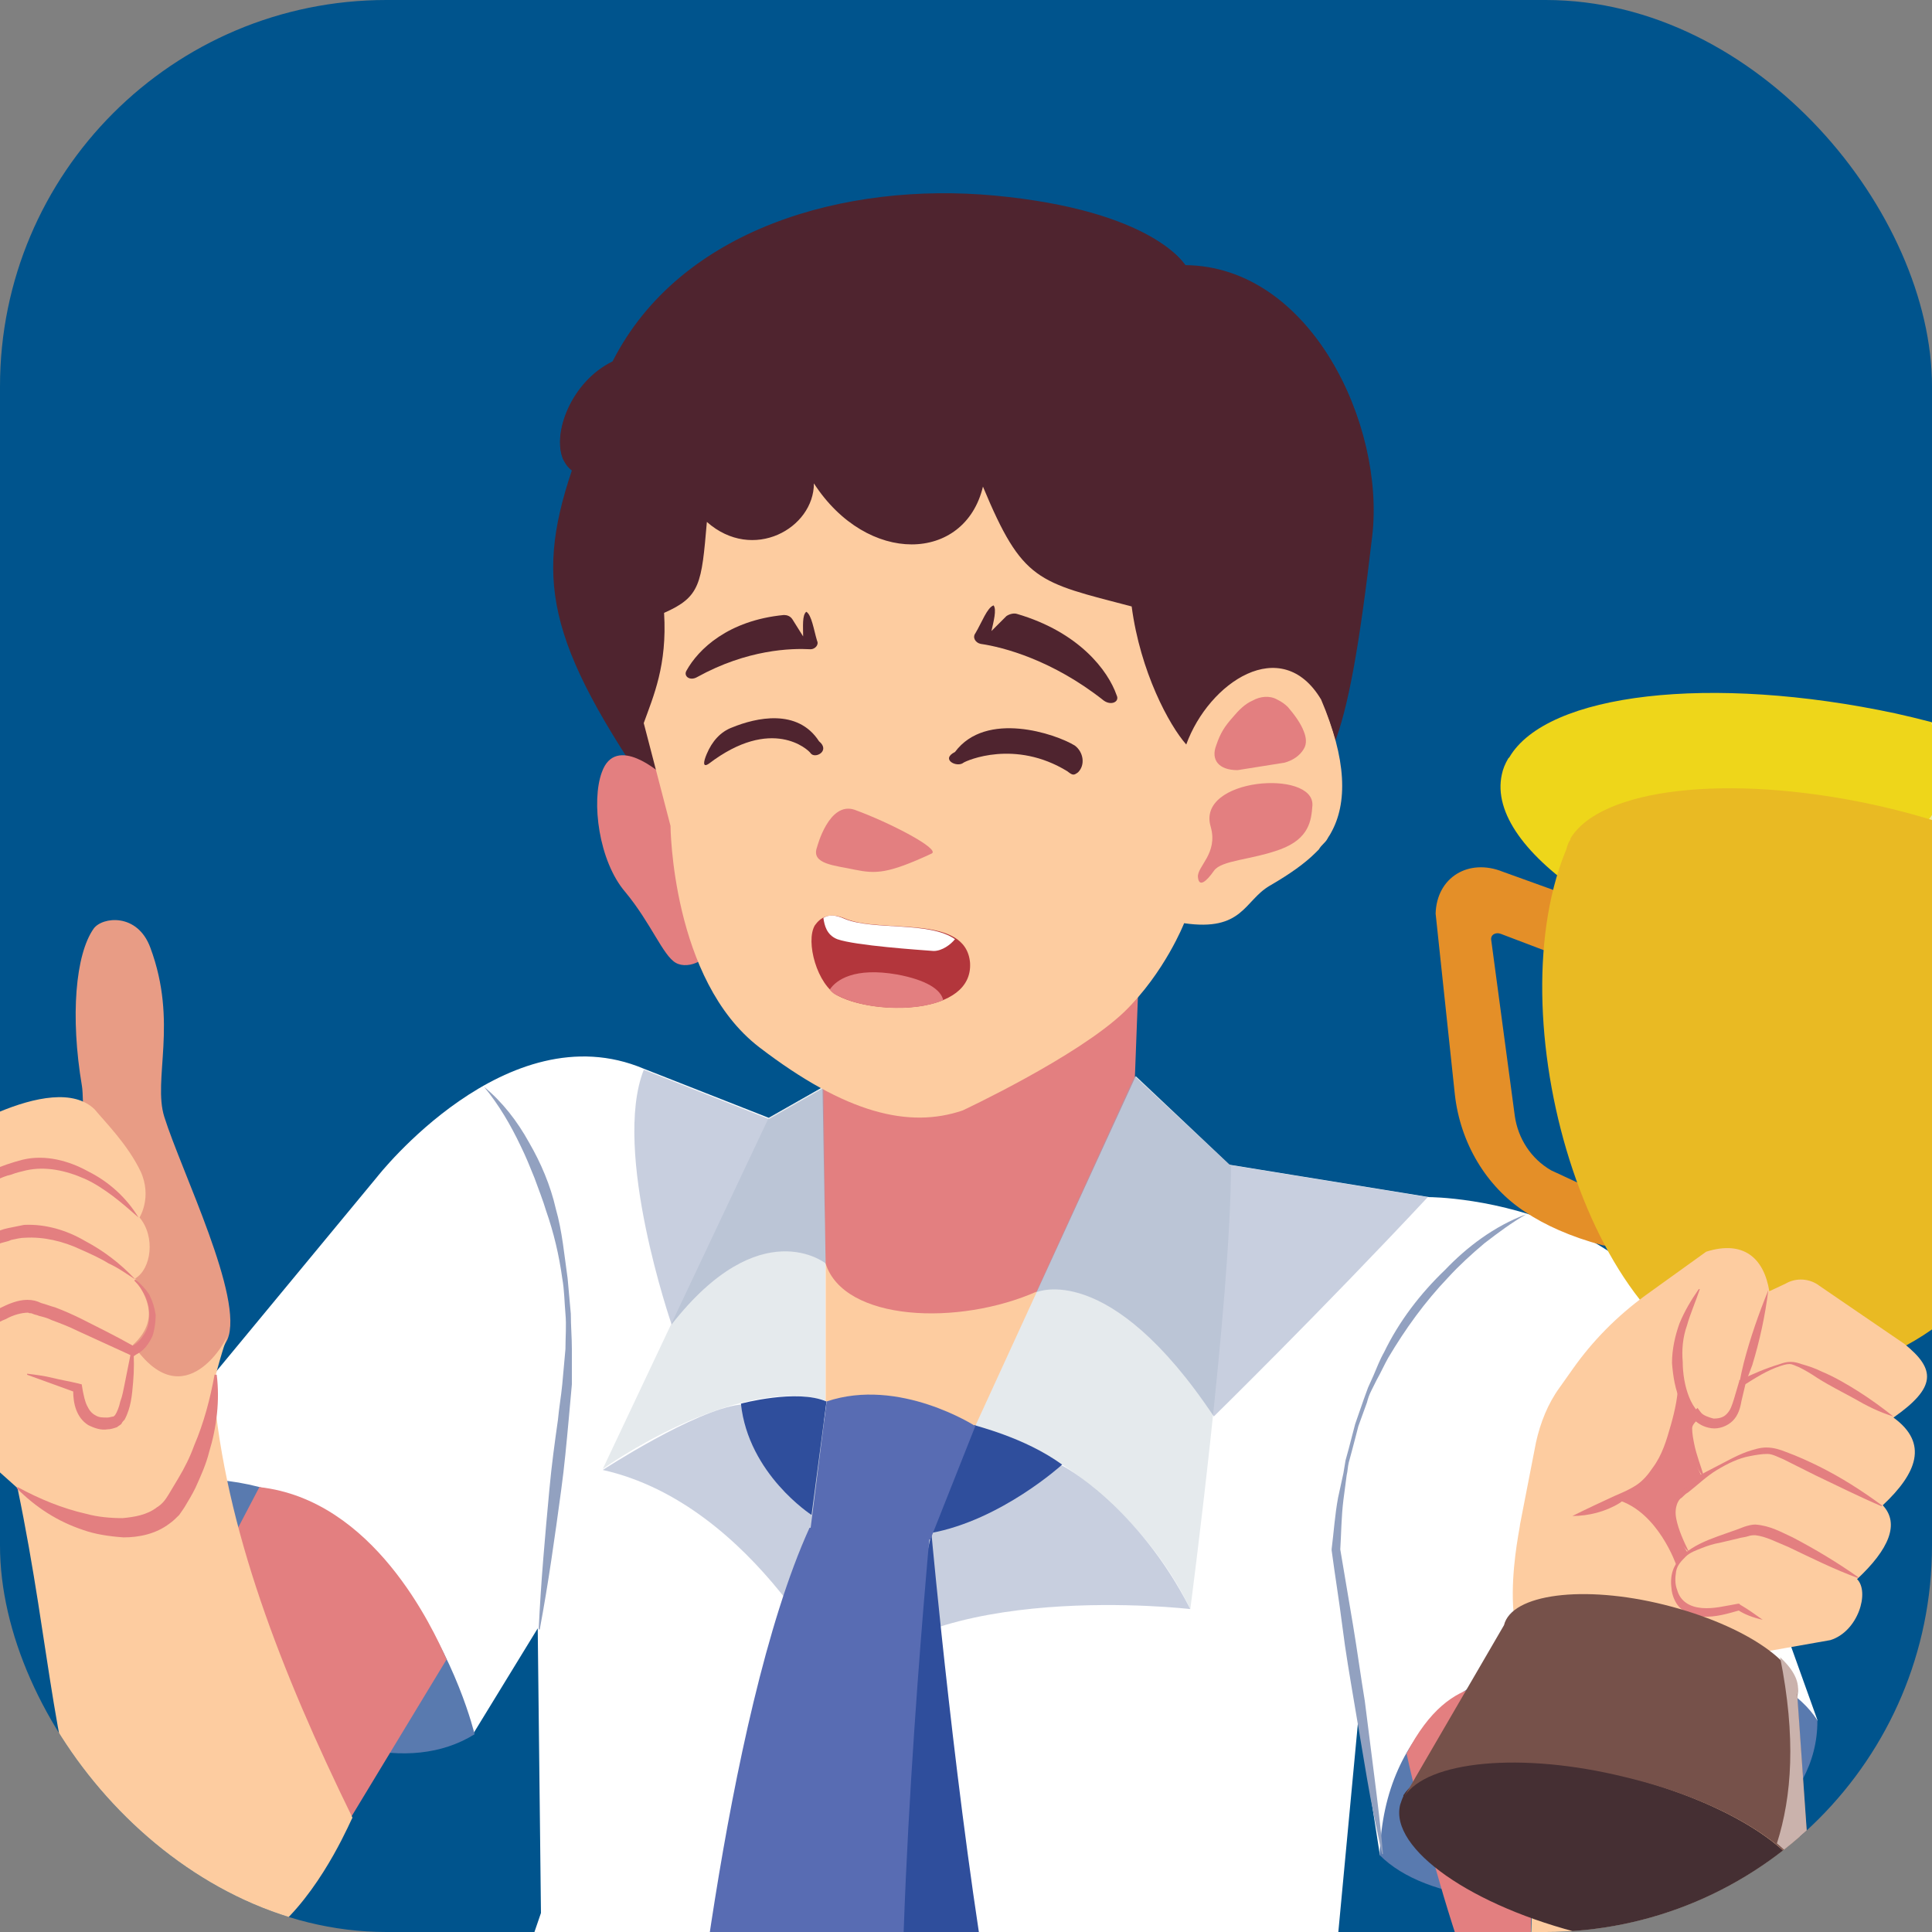 <svg xmlns="http://www.w3.org/2000/svg" width="40" height="40" viewBox="0 0 40 40" fill="none"><rect x="0" y="0" width="40" height="40" fill="#808080" stroke="none"/><g clip-path="url(#clip0_3625_32968)"><rect width="40" height="40" rx="8" fill="#00548D"></rect><path d="M25.489 24.12L29.588 24.785C29.588 24.785 35.37 24.785 35.725 30.301L37.63 35.618L28.569 38.409L28.126 35.551L27.594 41.223L28.236 44.657C28.724 47.337 27.084 48.711 25.733 48.888C25.733 48.888 21.059 49.575 17.359 49.597C13.748 49.619 13.061 48.179 11.909 47.47C9.915 46.274 9.406 45.166 9.804 43.682L11.2 39.606L11.133 33.713L9.804 35.884L2.516 30.766L7.81 24.364C7.81 24.364 10.491 20.93 13.327 22.126L15.919 23.145L17.049 22.503L25.489 24.12Z" fill="white"></path><path d="M37.627 35.618C36.254 33.447 28.721 32.981 28.566 38.409C30.494 40.359 37.65 39.163 37.627 35.618Z" fill="#597AAF"></path><path d="M17.088 26.158V28.994C15.205 28.462 12.48 30.412 12.48 30.412L15.914 23.145L17.044 22.503L17.088 26.158Z" fill="#E5EAED"></path><path d="M17.027 21.063L17.094 26.158V29.016L20.373 29.57L23.518 22.348L22.787 20.952L17.027 21.063Z" fill="#FDCCA0"></path><path d="M17.093 26.158C17.469 27.355 19.84 27.465 21.479 26.734L23.495 22.348L23.561 20.598L17.004 21.063L17.093 26.158Z" fill="#E37F80"></path><path d="M23.515 22.281L20.191 29.526C21.809 29.88 23.714 31.387 24.644 33.314C24.644 33.314 25.486 26.912 25.486 24.142L23.515 22.281Z" fill="#E5EAED"></path><path opacity="0.5" d="M21.453 26.756C21.453 26.756 22.96 26.07 25.131 29.326C25.131 29.326 27.346 27.155 29.561 24.785L25.463 24.12L23.491 22.281L21.453 26.756Z" fill="#92A1C0"></path><path opacity="0.5" d="M17.095 26.158C17.095 26.158 15.743 25.073 13.905 27.421C13.905 27.421 12.664 23.832 13.329 22.148L15.921 23.168L17.05 22.525L17.095 26.158Z" fill="#92A1C0"></path><path d="M31.602 25.139C31.292 25.316 31.026 25.516 30.738 25.737C30.473 25.959 30.207 26.203 29.985 26.446C29.498 26.956 29.099 27.51 28.744 28.108C28.656 28.263 28.589 28.418 28.501 28.573L28.39 28.795C28.346 28.883 28.324 28.95 28.301 29.038L28.124 29.526C28.08 29.703 28.036 29.858 27.991 30.035L27.925 30.279C27.903 30.367 27.903 30.456 27.881 30.545L27.814 31.054C27.77 31.409 27.77 31.741 27.748 32.096V32.073C27.836 32.605 27.925 33.115 28.013 33.646C28.102 34.178 28.169 34.688 28.257 35.219L28.456 36.792C28.523 37.324 28.589 37.856 28.634 38.387H28.612C28.501 37.856 28.39 37.346 28.301 36.814L28.036 35.241C27.947 34.71 27.858 34.2 27.792 33.669C27.725 33.137 27.637 32.605 27.57 32.096V32.073C27.615 31.719 27.637 31.364 27.703 31.01L27.814 30.5L27.858 30.235L27.925 29.991C27.969 29.814 28.013 29.659 28.058 29.481L28.235 28.972L28.324 28.728L28.434 28.484C28.501 28.329 28.567 28.152 28.656 27.997C28.966 27.355 29.409 26.779 29.919 26.291C30.362 25.826 30.938 25.383 31.602 25.139Z" fill="#92A1C0"></path><path d="M31.669 43.35C31.381 42.109 31.669 40.891 31.669 40.891L31.846 34.821C31.159 34.954 30.074 34.466 29.121 36.305C29.121 36.305 30.317 41.822 31.669 43.35Z" fill="#E37F80"></path><path d="M31.669 43.35C32.023 44.302 34.571 45.189 35.878 43.837C38.47 41.134 36.742 34.953 36.742 34.953C35.081 33.934 33.464 33.358 31.935 33.668L31.669 40.913C31.669 40.891 31.403 42.109 31.669 43.35Z" fill="#FDCCA0"></path><path d="M24.556 5.511C24.556 5.511 23.913 4.381 20.612 4.071C17.489 3.783 14.099 4.757 12.703 7.504C11.684 7.992 11.308 9.343 11.839 9.742C11.042 12.112 11.374 13.442 13.833 16.942C13.833 16.942 25.065 17.274 26.284 16.765C27.502 16.255 27.879 15.657 28.411 11.093C28.677 8.811 27.148 5.533 24.556 5.511Z" fill="#4F242F"></path><path d="M13.701 16.034C13.701 16.034 12.748 15.17 12.46 15.99C12.239 16.588 12.394 17.829 12.948 18.471C13.48 19.114 13.723 19.778 13.989 19.933C14.255 20.088 14.764 19.867 14.764 19.424C14.742 18.981 13.701 16.034 13.701 16.034Z" fill="#E37F80"></path><path d="M27.551 17.253C27.529 17.297 27.507 17.319 27.485 17.363C27.462 17.408 27.418 17.452 27.396 17.474C27.374 17.496 27.329 17.541 27.307 17.585C27.285 17.607 27.263 17.629 27.241 17.651C27.019 17.873 26.709 18.095 26.288 18.338C25.757 18.648 25.734 19.291 24.516 19.114C24.516 19.114 24.117 20.133 23.275 20.952C22.3 21.883 19.93 22.991 19.93 22.991C18.822 23.367 17.515 23.057 15.721 21.683C13.904 20.288 13.882 17.098 13.882 17.098L13.328 14.971C13.527 14.417 13.816 13.774 13.749 12.689C14.502 12.357 14.524 12.091 14.635 10.806C15.588 11.648 16.851 10.939 16.851 10.008C17.958 11.714 19.974 11.648 20.351 10.075C21.171 12.046 21.481 12.046 23.43 12.556C23.608 13.907 24.206 15.015 24.56 15.414C25.026 14.129 26.532 13.11 27.352 14.483C27.883 15.724 27.905 16.632 27.551 17.253Z" fill="#FDCCA0"></path><path d="M14.213 13.885C14.457 13.442 15.077 12.844 16.229 12.733C16.295 12.733 16.362 12.755 16.406 12.822L16.628 13.176C16.628 12.977 16.605 12.733 16.694 12.666C16.805 12.733 16.849 13.043 16.916 13.265C16.96 13.353 16.871 13.442 16.783 13.442C16.384 13.42 15.476 13.442 14.434 14.018C14.279 14.107 14.146 13.996 14.213 13.885Z" fill="#4F242F"></path><path d="M23.119 14.395C22.942 13.885 22.343 13.088 21.058 12.711C20.992 12.689 20.903 12.711 20.837 12.755L20.527 13.065C20.571 12.866 20.638 12.622 20.571 12.534C20.438 12.578 20.327 12.888 20.195 13.11C20.128 13.198 20.195 13.309 20.305 13.331C20.77 13.398 21.79 13.664 22.853 14.505C23.008 14.616 23.185 14.528 23.119 14.395Z" fill="#4F242F"></path><path d="M27.172 16.676C27.15 16.986 27.106 17.363 26.508 17.585C25.909 17.806 25.289 17.806 25.134 18.028C24.979 18.249 24.824 18.382 24.802 18.161C24.779 17.939 25.223 17.673 25.067 17.119C24.757 16.1 27.216 15.923 27.172 16.676Z" fill="#E37F80"></path><path d="M25.622 15.945C25.224 15.945 25.069 15.724 25.179 15.436C25.268 15.17 25.357 15.037 25.534 14.838C25.645 14.705 25.777 14.572 25.933 14.505C26.088 14.417 26.287 14.395 26.442 14.483C26.531 14.527 26.597 14.572 26.664 14.638C26.797 14.793 26.93 14.971 26.996 15.148C27.04 15.259 27.062 15.392 26.996 15.502C26.907 15.657 26.752 15.746 26.597 15.79" fill="#E37F80"></path><path d="M16.916 17.54C16.916 17.54 17.16 16.587 17.692 16.765C18.423 17.03 19.486 17.584 19.287 17.673C18.378 18.094 18.135 18.094 17.692 18.005C17.293 17.917 16.783 17.895 16.916 17.54Z" fill="#E37F80"></path><path d="M17.358 20.62C16.916 20.398 16.672 19.49 16.871 19.158C16.982 19.003 17.159 18.87 17.514 19.025C18.289 19.335 19.995 18.914 20.084 19.933C20.15 21.019 18.134 21.019 17.358 20.62Z" fill="#B3363C"></path><path d="M22.32 15.99C22.475 15.835 22.431 15.569 22.253 15.436C21.855 15.192 20.415 14.705 19.772 15.569C19.462 15.724 19.817 15.901 19.949 15.79C20.016 15.746 21.013 15.303 22.098 15.968C22.209 16.056 22.231 16.056 22.32 15.99Z" fill="#4F242F"></path><path d="M14.631 15.613C14.742 15.347 14.919 15.148 15.163 15.059C15.65 14.86 16.514 14.661 16.957 15.347C17.201 15.547 16.869 15.724 16.78 15.591C16.736 15.524 15.982 14.816 14.675 15.812C14.542 15.901 14.565 15.768 14.631 15.613Z" fill="#4F242F"></path><path d="M17.335 19.445C17.712 19.578 19.041 19.667 19.329 19.689C19.506 19.689 19.683 19.556 19.772 19.445C19.24 19.069 18.088 19.268 17.49 19.025C17.291 18.936 17.158 18.936 17.047 19.003C17.069 19.157 17.113 19.357 17.335 19.445Z" fill="white"></path><path d="M17.18 20.487C17.224 20.553 17.291 20.597 17.357 20.619C17.866 20.885 18.886 20.974 19.528 20.708C19.484 20.487 19.174 20.287 18.575 20.176C17.689 20.021 17.313 20.287 17.18 20.487Z" fill="#E37F80"></path><path d="M11.664 9.521L11.753 9.653C11.731 9.587 11.133 8.457 13.06 7.903C12.285 6.353 18.665 1.811 23.473 6.087C25.444 4.846 29.831 8.568 27.305 14.328C27.438 14.638 27.549 14.97 27.637 15.258C27.948 14.461 28.147 13.176 28.391 11.027C28.657 8.767 27.128 5.511 24.536 5.489C24.536 5.489 23.893 4.359 20.592 4.049C17.491 3.761 14.079 4.735 12.683 7.482C11.819 7.903 11.421 8.989 11.664 9.521Z" fill="#4F242F"></path><path d="M42.75 21.462C42.794 21.107 43.127 20.864 43.481 20.908L45.231 21.085C45.984 21.13 46.428 21.772 46.117 22.481L44.168 25.693C43.658 26.535 42.772 27.133 41.797 27.266C41.31 27.333 40.756 27.333 40.069 27.222C39.538 27.089 39.781 26.114 40.335 26.247L41.709 26.269C42.174 26.225 42.617 25.981 42.883 25.582L44.877 22.503C44.943 22.415 44.877 22.304 44.766 22.304L43.57 22.215C42.905 22.104 42.706 21.772 42.75 21.462Z" fill="#E48F28"></path><path d="M37.962 20.576C33.819 19.668 30.74 17.629 31.094 16.034C31.116 15.924 31.161 15.813 31.227 15.702L31.249 15.68C32.025 14.351 35.414 13.952 39.247 14.771C43.035 15.613 45.937 17.386 46.137 18.914V18.936C46.159 19.069 46.137 19.18 46.115 19.313C45.738 20.908 42.105 21.484 37.962 20.576Z" fill="#EED61A"></path><path d="M43.657 20.133C43.657 20.133 36.923 19.269 39.182 17.674C40.645 16.654 40.356 15.591 39.98 14.971C42.084 15.525 43.879 16.366 44.965 17.253C41.841 16.876 42.838 18.56 42.838 18.56L43.657 20.133Z" fill="#EFE596"></path><path d="M33.201 19.468C33.312 19.136 33.112 18.782 32.78 18.649L31.118 18.05C30.409 17.762 29.745 18.161 29.723 18.915L30.121 22.659C30.232 23.655 30.764 24.564 31.584 25.096C31.982 25.361 32.514 25.605 33.179 25.782C33.71 25.893 33.91 24.896 33.356 24.807L32.115 24.231C31.694 23.988 31.428 23.567 31.362 23.102L30.875 19.468C30.852 19.358 30.963 19.291 31.074 19.335L32.182 19.756C32.78 19.978 33.09 19.756 33.201 19.468Z" fill="#E48F28"></path><path d="M36.257 28.418C32.978 27.975 30.962 21.24 32.402 17.651C32.446 17.563 32.446 17.474 32.513 17.385V17.363C33.133 16.322 35.769 16.012 38.76 16.654C41.729 17.297 44.011 18.692 44.144 19.889V19.911C44.144 20 44.144 20.11 44.121 20.199C43.878 21.484 41.884 29.194 36.257 28.418Z" fill="#E9BA23"></path><path d="M32.068 34.643C32.578 34.798 34.018 34.887 36.012 34.289L37.895 33.957C38.471 33.779 38.714 32.96 38.449 32.694C39.113 32.074 39.335 31.542 38.98 31.165C39.689 30.501 39.933 29.88 39.202 29.349C40.088 28.728 40.088 28.352 39.423 27.82L37.673 26.624C37.474 26.468 37.186 26.446 36.964 26.579L36.632 26.734C36.521 26.048 36.1 25.671 35.325 25.915L34.062 26.823C33.486 27.244 32.977 27.753 32.556 28.352L32.29 28.728C32.046 29.061 31.891 29.459 31.802 29.858L31.47 31.564C31.492 31.564 30.85 34.267 32.068 34.643Z" fill="#FDCCA0"></path><path d="M36.495 33.536C36.34 33.425 36.185 33.314 36.03 33.225L36.008 33.203H35.986C35.72 33.248 35.476 33.314 35.233 33.292C34.989 33.27 34.789 33.159 34.723 32.915C34.679 32.805 34.679 32.672 34.701 32.539C34.723 32.406 34.812 32.317 34.9 32.229C34.989 32.14 35.122 32.096 35.233 32.051C35.343 32.007 35.476 31.963 35.609 31.941L35.986 31.852C36.052 31.83 36.119 31.83 36.185 31.808C36.252 31.785 36.296 31.785 36.34 31.785C36.562 31.808 36.806 31.941 37.027 32.029C37.492 32.251 37.98 32.494 38.467 32.672V32.65C38.024 32.339 37.581 32.074 37.116 31.83C36.872 31.719 36.65 31.586 36.34 31.564C36.274 31.564 36.185 31.586 36.119 31.608L35.941 31.675C35.809 31.719 35.698 31.763 35.565 31.808C35.321 31.896 35.055 32.007 34.856 32.184C34.767 32.273 34.679 32.384 34.634 32.517C34.59 32.65 34.59 32.782 34.612 32.938C34.634 33.07 34.701 33.225 34.812 33.314C34.922 33.403 35.077 33.447 35.233 33.469C35.52 33.491 35.786 33.403 36.03 33.336H35.986C36.119 33.425 36.296 33.491 36.495 33.536Z" fill="#E37F80"></path><path d="M34.972 32.14C34.862 31.918 34.751 31.675 34.707 31.453C34.684 31.342 34.684 31.232 34.729 31.121C34.751 31.076 34.773 31.032 34.817 31.01C34.862 30.966 34.906 30.921 34.95 30.899C35.15 30.744 35.327 30.567 35.548 30.434C35.77 30.301 35.992 30.19 36.235 30.146C36.346 30.124 36.479 30.102 36.59 30.102C36.7 30.102 36.811 30.168 36.922 30.212C37.144 30.323 37.365 30.434 37.587 30.545C38.052 30.766 38.495 30.988 38.96 31.187V31.165C38.539 30.855 38.118 30.589 37.675 30.367C37.454 30.257 37.21 30.146 36.966 30.057C36.855 30.013 36.723 29.969 36.568 29.969C36.435 29.969 36.302 30.013 36.169 30.057C35.925 30.146 35.703 30.279 35.482 30.39C35.26 30.5 35.039 30.633 34.817 30.766C34.773 30.811 34.706 30.833 34.662 30.877C34.596 30.921 34.551 30.988 34.529 31.076C34.485 31.232 34.485 31.364 34.529 31.497C34.64 31.741 34.773 31.963 34.972 32.14Z" fill="#E37F80"></path><path d="M39.199 29.326C38.977 29.149 38.734 28.972 38.49 28.817C38.246 28.662 37.98 28.506 37.715 28.396C37.582 28.329 37.449 28.285 37.294 28.241C37.227 28.218 37.161 28.196 37.072 28.196C36.984 28.196 36.917 28.218 36.851 28.241C36.563 28.329 36.297 28.44 36.031 28.573H36.009V28.595L35.898 28.972C35.854 29.105 35.832 29.193 35.743 29.282C35.676 29.348 35.588 29.37 35.477 29.37C35.389 29.348 35.255 29.304 35.211 29.238L35.145 29.149L35.078 29.215C35.034 29.26 34.99 29.304 34.945 29.37C34.901 29.415 34.879 29.503 34.879 29.592C34.879 29.725 34.923 29.836 34.945 29.946C35.034 30.168 35.123 30.39 35.256 30.567H35.278C35.211 30.345 35.123 30.124 35.078 29.902C35.056 29.791 35.034 29.681 35.034 29.57C35.034 29.503 35.1 29.437 35.189 29.348H35.034C35.145 29.481 35.278 29.548 35.433 29.57C35.588 29.592 35.765 29.526 35.876 29.415C35.987 29.304 36.031 29.149 36.053 29.016L36.142 28.639L36.097 28.684C36.341 28.529 36.585 28.373 36.851 28.285C36.917 28.263 36.984 28.241 37.05 28.241C37.117 28.241 37.183 28.285 37.249 28.307C37.382 28.373 37.493 28.44 37.626 28.529C37.87 28.684 38.136 28.817 38.379 28.95C38.645 29.105 38.911 29.238 39.199 29.326Z" fill="#E37F80"></path><path d="M36.611 26.712C36.412 27.2 36.234 27.709 36.102 28.219C36.035 28.484 35.991 28.75 35.946 28.994C35.924 29.127 35.88 29.238 35.791 29.326C35.703 29.415 35.57 29.437 35.459 29.415C35.215 29.348 35.06 29.149 34.972 28.927C34.883 28.706 34.839 28.44 34.839 28.196C34.817 27.953 34.839 27.687 34.927 27.443C34.994 27.2 35.105 26.956 35.193 26.69H35.171C35.016 26.912 34.883 27.133 34.772 27.399C34.684 27.643 34.617 27.931 34.617 28.219C34.639 28.507 34.684 28.772 34.794 29.016C34.905 29.26 35.127 29.526 35.437 29.548C35.592 29.57 35.725 29.503 35.836 29.393C35.946 29.282 35.969 29.149 36.013 29.016C36.079 28.772 36.19 28.507 36.279 28.263C36.434 27.753 36.545 27.244 36.611 26.712Z" fill="#E37F80"></path><path d="M32.555 31.387C32.887 31.387 33.242 31.298 33.529 31.121C33.596 31.077 33.662 31.01 33.729 30.966L33.928 30.811C34.061 30.7 34.194 30.589 34.305 30.479C34.549 30.235 34.704 29.903 34.792 29.57C34.859 29.238 34.881 28.884 34.77 28.551H34.748C34.748 28.884 34.681 29.194 34.593 29.504C34.504 29.814 34.416 30.124 34.216 30.39C34.128 30.523 34.017 30.656 33.884 30.744C33.751 30.833 33.596 30.9 33.441 30.966C33.153 31.099 32.865 31.232 32.555 31.387Z" fill="#E37F80"></path><path d="M34.707 32.406C34.707 32.406 34.33 31.298 33.488 31.054C33.488 31.054 34.928 30.5 34.773 28.595C34.773 28.595 34.818 29.016 35.105 29.326C34.995 29.459 34.729 29.481 35.238 30.589C34.773 30.944 34.197 31.01 34.95 32.162C34.862 32.206 34.773 32.295 34.707 32.406Z" fill="#E37F80"></path><path d="M32.821 40.049C30.472 39.473 28.767 38.277 28.988 37.368C29.01 37.302 29.032 37.235 29.055 37.191V37.169C29.52 36.438 31.447 36.238 33.618 36.77C35.767 37.302 37.385 38.343 37.473 39.207V39.229C37.473 39.296 37.473 39.362 37.451 39.451C37.252 40.359 35.169 40.625 32.821 40.049Z" fill="#452F33"></path><path d="M37.497 39.229C37.408 38.365 35.791 37.302 33.642 36.792C31.493 36.261 29.543 36.46 29.078 37.191L31.139 33.647C31.294 33.004 32.778 32.805 34.462 33.226C36.145 33.647 37.364 34.488 37.209 35.131L37.497 39.229Z" fill="#76514A"></path><path d="M37.498 39.208C37.476 38.875 37.21 38.521 36.789 38.166C37.099 37.192 37.188 35.973 36.855 34.312C37.144 34.577 37.276 34.843 37.21 35.087L37.498 39.208Z" fill="#CAB2AC"></path><path d="M9.826 35.906C9.826 35.906 8.319 29.504 2.537 30.789C2.05 33.403 7.079 37.612 9.826 35.906Z" fill="#597AAF"></path><path d="M7.275 37.612L5.104 38.897L4.883 31.719L5.37 30.789C7.741 31.054 8.959 33.713 9.247 34.355L7.275 37.612Z" fill="#E37F80"></path><path d="M2.113 39.052C1.072 36.526 1.072 34.222 0.363 30.811C2.246 30.279 3.022 28.019 4.417 28.728C4.661 31.63 5.813 34.599 7.298 37.634C7.275 37.612 5.126 43.062 2.113 39.052Z" fill="#FDCCA0"></path><path d="M1.94 19.225C2.117 18.981 2.848 18.893 3.114 19.624C3.69 21.175 3.158 22.349 3.402 23.124C3.756 24.254 5.063 26.89 4.709 27.732C4.709 27.732 3.003 31.321 1.762 24.387C1.718 24.121 1.74 22.725 1.696 22.482C1.452 21.042 1.563 19.757 1.94 19.225Z" fill="#E89C85"></path><path d="M2.911 24.253C3.155 24.785 2.889 25.206 2.889 25.206C3.222 25.605 3.133 26.269 2.801 26.468C2.911 26.712 3.399 27.244 2.756 27.842C3.82 29.393 4.728 27.709 4.728 27.598C3.975 29.814 4.529 30.08 3.222 31.032C2.358 31.653 1.339 31.675 0.364 30.811C-0.257 30.257 -0.257 30.257 -0.877 29.637C-1.364 29.149 -1.342 28.241 -1.342 28.241C-1.763 27.709 -2.007 27.155 -1.741 26.624C-1.94 26.203 -2.029 25.782 -1.874 25.383C-1.874 25.383 -2.273 24.497 -1.652 23.965C-1.276 23.633 1.095 22.126 1.959 22.968C2.18 23.234 2.646 23.699 2.911 24.253Z" fill="#FDCCA0"></path><path d="M2.867 25.206C2.69 25.051 2.513 24.896 2.336 24.763C2.158 24.63 1.959 24.497 1.76 24.408C1.361 24.231 0.94 24.142 0.541 24.231C0.453 24.253 0.342 24.275 0.231 24.32C0.12 24.342 0.032 24.386 -0.079 24.43C-0.301 24.497 -0.5 24.608 -0.699 24.696C-0.899 24.785 -1.098 24.896 -1.298 25.029C-1.497 25.139 -1.696 25.272 -1.896 25.405L-1.918 25.383C-1.586 25.051 -1.209 24.763 -0.81 24.541C-0.411 24.32 0.032 24.12 0.475 24.009C0.94 23.899 1.427 24.032 1.826 24.253C2.269 24.475 2.624 24.807 2.867 25.206Z" fill="#E37F80"></path><path d="M2.802 26.49C2.625 26.379 2.448 26.247 2.248 26.158C2.071 26.047 1.872 25.959 1.672 25.87C1.296 25.693 0.897 25.604 0.52 25.626C0.432 25.626 0.343 25.648 0.232 25.671C0.144 25.715 0.055 25.715 -0.034 25.759C-0.233 25.848 -0.41 25.936 -0.61 26.025C-0.986 26.224 -1.363 26.424 -1.74 26.645L-1.762 26.623C-1.429 26.335 -1.075 26.069 -0.72 25.848C-0.543 25.737 -0.344 25.626 -0.144 25.538C-0.056 25.493 0.055 25.449 0.166 25.427C0.276 25.405 0.387 25.383 0.498 25.36C0.941 25.338 1.384 25.471 1.761 25.693C2.137 25.892 2.492 26.158 2.802 26.49Z" fill="#E37F80"></path><path d="M-1.363 28.241C-1.097 27.953 -0.809 27.665 -0.499 27.421C-0.344 27.288 -0.189 27.177 -0.012 27.089C0.165 27 0.365 26.912 0.564 26.912C0.675 26.912 0.764 26.934 0.852 26.978C0.941 27 1.052 27.045 1.14 27.067C1.317 27.133 1.517 27.222 1.694 27.31C2.048 27.488 2.403 27.665 2.757 27.864H2.735C2.846 27.82 2.935 27.709 3.001 27.598C3.068 27.488 3.09 27.355 3.09 27.222C3.09 26.956 2.979 26.712 2.78 26.513L2.802 26.491C2.912 26.579 3.001 26.668 3.09 26.801C3.156 26.934 3.2 27.067 3.223 27.222C3.223 27.377 3.2 27.532 3.156 27.665C3.09 27.798 3.001 27.953 2.824 28.041L2.757 28.086L2.669 28.041L1.605 27.554C1.428 27.465 1.251 27.399 1.074 27.333C0.985 27.288 0.896 27.266 0.808 27.244C0.763 27.222 0.719 27.222 0.675 27.2C0.631 27.177 0.608 27.2 0.586 27.177C0.453 27.177 0.276 27.222 0.121 27.31C-0.056 27.377 -0.211 27.488 -0.366 27.598C-0.721 27.753 -1.031 27.997 -1.363 28.241Z" fill="#E37F80"></path><path d="M2.756 27.842C2.778 28.108 2.778 28.374 2.756 28.618C2.734 28.884 2.711 29.149 2.579 29.393C2.556 29.415 2.534 29.437 2.512 29.482C2.49 29.504 2.446 29.526 2.423 29.548C2.357 29.57 2.291 29.593 2.224 29.593C2.091 29.615 1.958 29.57 1.825 29.504C1.582 29.349 1.515 29.061 1.515 28.795L1.537 28.817L0.562 28.463V28.441C0.74 28.463 0.917 28.485 1.094 28.529C1.271 28.573 1.427 28.596 1.604 28.64L1.692 28.662L1.714 28.795C1.737 28.906 1.759 29.017 1.803 29.105C1.847 29.194 1.892 29.26 1.98 29.305C2.047 29.349 2.135 29.349 2.224 29.349C2.268 29.349 2.313 29.327 2.357 29.327C2.357 29.305 2.379 29.305 2.379 29.305C2.423 29.238 2.468 29.127 2.49 29.017C2.534 28.906 2.556 28.773 2.579 28.662L2.734 27.887L2.756 27.842Z" fill="#E37F80"></path><path d="M10.023 22.503C10.4 22.813 10.71 23.212 10.954 23.655C11.198 24.076 11.397 24.541 11.508 25.029C11.641 25.494 11.685 26.003 11.752 26.468L11.818 27.2C11.818 27.443 11.84 27.687 11.84 27.931C11.84 28.174 11.84 28.418 11.84 28.662C11.818 28.905 11.796 29.149 11.774 29.393C11.729 29.88 11.685 30.368 11.618 30.855C11.486 31.83 11.353 32.782 11.175 33.735H11.153C11.198 32.76 11.286 31.785 11.375 30.833C11.419 30.346 11.486 29.858 11.552 29.393C11.574 29.149 11.618 28.905 11.641 28.662C11.663 28.418 11.685 28.174 11.707 27.931C11.707 27.687 11.729 27.443 11.707 27.2C11.685 26.956 11.685 26.712 11.641 26.468C11.574 25.981 11.463 25.516 11.308 25.073C11.242 24.851 11.153 24.63 11.065 24.386C10.976 24.165 10.887 23.943 10.777 23.721C10.577 23.3 10.334 22.88 10.023 22.503Z" fill="#92A1C0"></path><path opacity="0.5" d="M24.643 33.314C24.643 33.314 19.149 32.672 17.443 34.953C17.443 34.953 15.649 31.143 12.48 30.434C12.48 30.434 14.386 29.193 15.316 29.082L21.985 30.345C21.985 30.323 23.58 31.209 24.643 33.314Z" fill="#92A1C0"></path><path d="M21.991 30.323C21.991 30.323 20.728 31.475 19.266 31.741L20.174 29.503C20.196 29.526 21.193 29.747 21.991 30.323Z" fill="#2F4E9C"></path><path d="M16.802 31.365C16.802 31.365 15.495 30.523 15.34 29.061C15.34 29.061 16.492 28.75 17.112 29.016L16.802 31.365Z" fill="#2F4E9C"></path><path d="M19.286 31.763C19.286 31.763 19.818 37.59 20.527 41.6L18.666 41.932C18.666 41.91 18.599 34.4 19.286 31.763Z" fill="#2F4E9C"></path><path d="M20.193 29.526C20.193 29.526 18.62 28.507 17.114 29.016L16.781 31.652L19.262 31.874L20.193 29.526Z" fill="#586CB3"></path><path d="M19.242 31.852C19.242 31.852 18.401 40.846 18.755 44.524L16.075 47.515L14.191 44.037C14.191 44.037 14.967 35.574 16.761 31.63L19.242 31.852Z" fill="#586CB3"></path><path d="M0.366 30.789C0.809 31.032 1.296 31.232 1.784 31.342C2.027 31.409 2.293 31.431 2.537 31.431C2.781 31.409 3.047 31.365 3.246 31.209C3.357 31.143 3.423 31.054 3.49 30.944C3.556 30.833 3.623 30.722 3.689 30.611C3.822 30.39 3.933 30.168 4.021 29.925C4.221 29.459 4.354 28.95 4.442 28.462H4.487C4.553 28.994 4.487 29.548 4.331 30.058C4.265 30.323 4.154 30.567 4.043 30.811C3.977 30.944 3.911 31.054 3.844 31.165C3.822 31.209 3.755 31.298 3.711 31.365C3.645 31.431 3.578 31.497 3.512 31.542C3.224 31.763 2.869 31.83 2.559 31.83C2.249 31.808 1.961 31.763 1.717 31.675C1.186 31.497 0.743 31.209 0.344 30.811L0.366 30.789Z" fill="#E37F80"></path></g><defs><clipPath id="clip0_3625_32968"><rect width="40" height="40" rx="8" fill="white"></rect></clipPath></defs></svg>